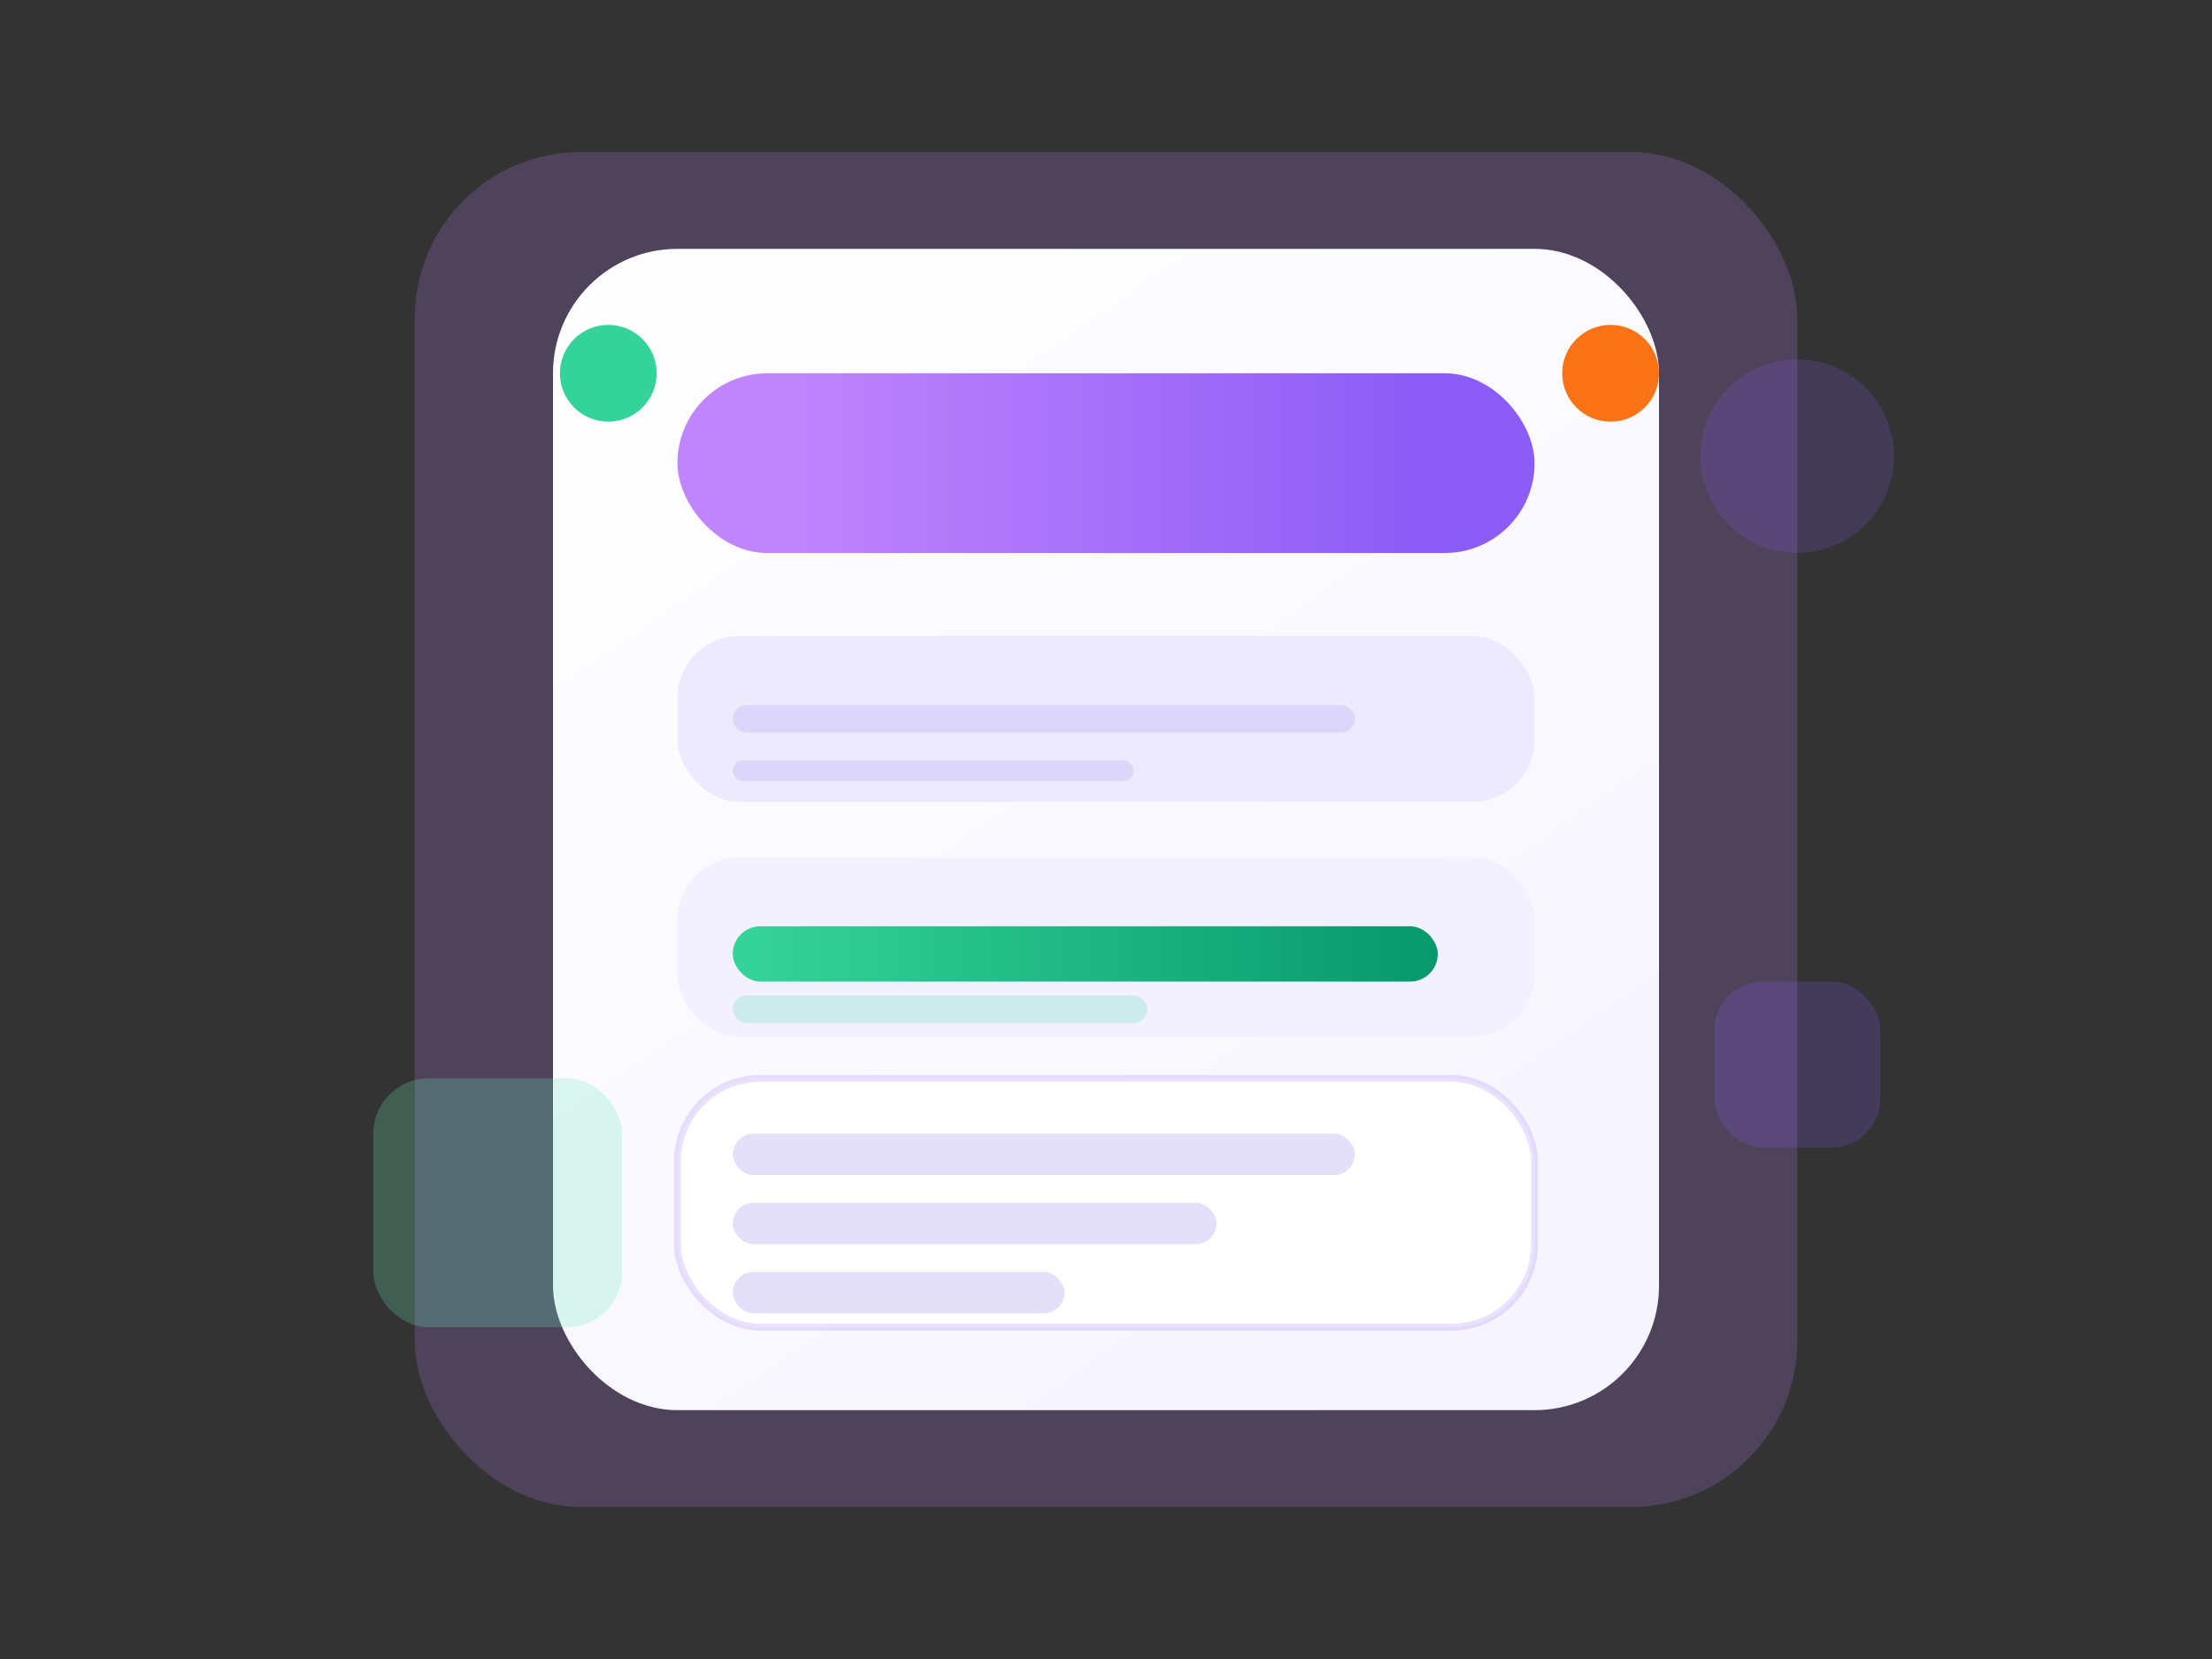<svg width="640" height="480" viewBox="0 0 640 480" fill="none" xmlns="http://www.w3.org/2000/svg">
  <rect x="0" y="0" width="640" height="480" fill="#333333" stroke="none"/>
  <defs>
    <linearGradient id="panelGradient" x1="180" y1="36" x2="460" y2="444" gradientUnits="userSpaceOnUse">
      <stop offset="0" stop-color="#FFFFFF"/>
      <stop offset="1" stop-color="#F5F3FF"/>
    </linearGradient>
    <linearGradient id="chipGradient" x1="228" y1="126" x2="412" y2="126" gradientUnits="userSpaceOnUse">
      <stop offset="0" stop-color="#C084FC"/>
      <stop offset="1" stop-color="#8B5CF6"/>
    </linearGradient>
    <linearGradient id="progressGradient" x1="218" y1="254" x2="424" y2="254" gradientUnits="userSpaceOnUse">
      <stop offset="0" stop-color="#34D399"/>
      <stop offset="1" stop-color="#059669"/>
    </linearGradient>
  </defs>
  <rect x="120" y="44" width="400" height="392" rx="48" fill="rgba(192,132,252,0.2)"/>
  <rect x="160" y="72" width="320" height="336" rx="36" fill="url(#panelGradient)"/>
  <rect x="196" y="108" width="248" height="52" rx="26" fill="url(#chipGradient)"/>
  <rect x="196" y="184" width="248" height="48" rx="18" fill="#EDE9FE"/>
  <rect x="196" y="248" width="248" height="52" rx="18" fill="#F3F1FF"/>
  <rect x="196" y="312" width="248" height="72" rx="24" fill="#FFFFFF" stroke="rgba(139,92,246,0.18)" stroke-width="2"/>
  <rect x="212" y="204" width="180" height="8" rx="4" fill="#DBD6FA"/>
  <rect x="212" y="220" width="116" height="6" rx="3" fill="#DBD6FA"/>
  <rect x="212" y="268" width="204" height="16" rx="8" fill="url(#progressGradient)"/>
  <rect x="212" y="288" width="120" height="8" rx="4" fill="rgba(52,211,153,0.2)"/>
  <rect x="212" y="328" width="180" height="12" rx="6" fill="#E5E0FA"/>
  <rect x="212" y="348" width="140" height="12" rx="6" fill="#E5E0FA"/>
  <rect x="212" y="368" width="96" height="12" rx="6" fill="#E5E0FA"/>
  <circle cx="176" cy="108" r="14" fill="#34D399"/>
  <circle cx="466" cy="108" r="14" fill="#F97316"/>
  <circle cx="520" cy="132" r="28" fill="rgba(139,92,246,0.18)"/>
  <rect x="108" y="312" width="72" height="72" rx="16" fill="rgba(110,231,183,0.24)"/>
  <rect x="496" y="284" width="48" height="48" rx="14" fill="rgba(139,92,246,0.2)"/>
</svg>

